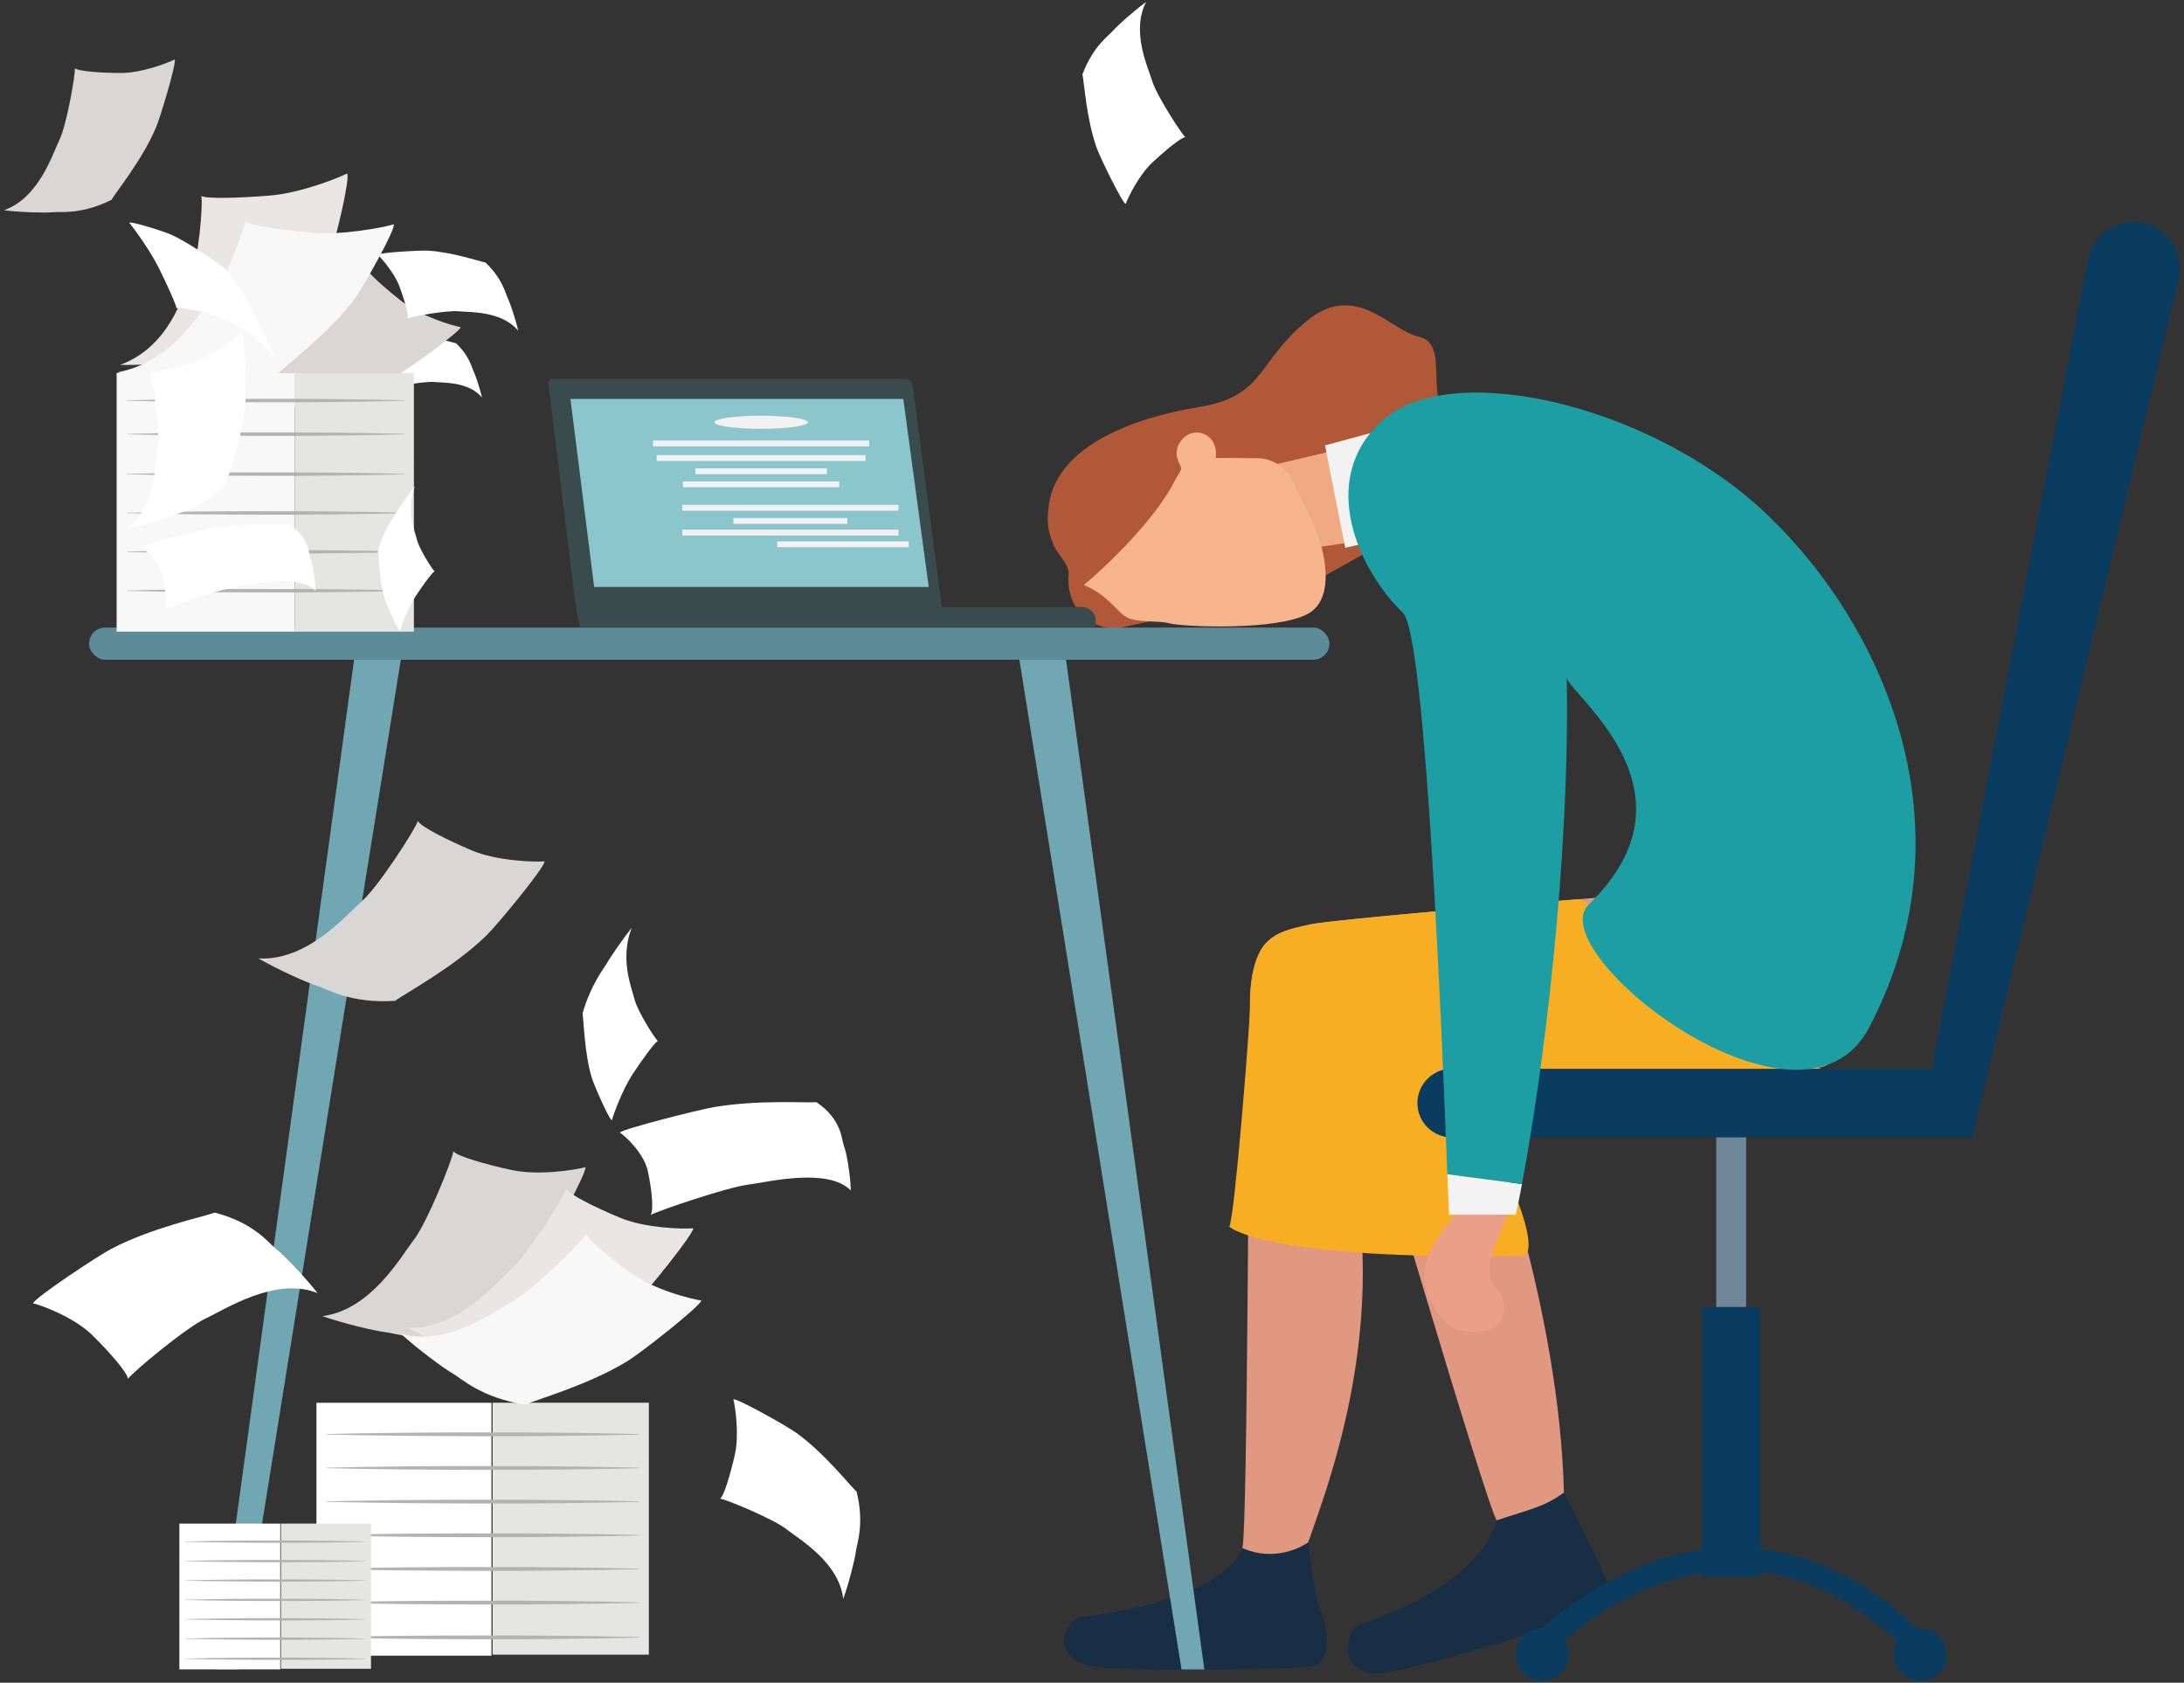 <svg xmlns="http://www.w3.org/2000/svg" viewBox="0 0 370 285"><rect x="0" y="0" width="370" height="285" fill="#333333" stroke="none"/><defs><style>.cls-2{fill:#394b4d}.cls-4{fill:#d8d7d5}.cls-6{fill:#fff}.cls-9{fill:#e8e7e5}.cls-10{fill:#f2f2f2}.cls-12{fill:#e09881}.cls-15{fill:#e5e5e3}.cls-16{fill:#71a7b3}.cls-17{fill:#b3b3b3}.cls-19{fill:#f8f8f8}.cls-20{fill:#172e45}.cls-22{fill:#0a3c5f}</style></defs><g id="_レイヤー_1" data-name="レイヤー_1"><path d="M177.59 86.39c-.06.83-.47 2.93 1.01 6.16.63 1.36 2.54 3.12 2.43 4.59-.54 6.92 5.02 9.97 9.03 9.13 5.82-1.22 12.44-2.97 15.73-1.96 2.61.8 7.59-.68 9.9-1.98 10.51-5.92 34.47-18.08 35.7-24.35 1.51-7.75-.81-2.84-5.55-6.45s-.13-13.32-5.35-14.46c-5.15-1.12-10.8-9.68-19.27-2.57s-6.95 12.62-18.2 14.46c-11.25 1.83-24.72 6.84-25.42 17.44Z" style="fill:#b05837"/><path d="M210.49 262.21s-1.98 8.5-26.98 11.63c-3.44.43-5.95 7.57 2.39 8.46s30.1.42 36.04 0c4.14-.29 2.83-7.29 1.79-9.53-1.11-2.39-2.09-11.62-2.09-11.62z" class="cls-20"/><path d="m205.17 81.23 34.79-8.21 9.96 15.71-41.11 6.08z" style="fill:#f0aa82"/><path d="M253.58 257.45s-1.56 10.47-23.04 17.63c-2.97.99-4.1 9.71 4.53 8.16s30.33-8.42 36.23-10.42c3.55-1.2-1.1-9.51-1.4-10.11-2.05-4.15-4.95-9.9-4.95-9.9l-11.36 4.65Z" class="cls-20"/><path d="m224.48 75.44 3.42 17.34 10.43-2.38 1.72-19.19z" class="cls-10"/><path d="M231.04 184.24s20.74 70.58 22.52 73.26c5.94-1.98 7.92-2.23 11.39-4.7-.74-30.44-12.71-65.23-16.58-70.29s-17.33 1.73-17.33 1.73" class="cls-12"/><path d="M284.5 150.93s-57.49 4.47-62.26 5.66-10.13.89-10.43 12.51-.43 88.94-1.32 93.11c6.26 2.68 11.14-.99 11.14-.99 2.48-7.43 13.86-35.15 7.18-65.09-2.03-9.1-4.72-10.98-5.2-13.37-1.19-5.96 76.08-.25 85.02-2.04s-24.13-29.79-24.13-29.79" class="cls-12"/><path d="M208.27 207.76s5.69 5.69 49.5 4.95c5.25-.09-8.16-28.33-14.36-31.19-3.22-1.49 52.97.99 65.09-.5-14.85-8.17-39.35-28.71-40.84-28.71s-42.08 3.47-45.54 4.21c-3.47.74-7.22 1.48-8.81 4.95s-1.56 7.24-1.57 9.69c-.01 2.44-2.55 34.87-3.48 36.6Z" style="fill:#f8ae23"/><path d="M245.93 181.02h81.34l26.47-137.09c.84-4.33 5.07-7.13 9.39-6.19 4.31.93 7.01 5.23 5.98 9.52l-34.85 144.81v.57h-88.32c-3.21 0-5.81-2.6-5.81-5.81s2.6-5.81 5.81-5.81Z" class="cls-22"/><path d="M250.54 200.97c-5.36 6.55-11.92 12.51-8.04 19.66 2.92 5.39 5.66 5.06 8.94 4.77 3.87-.35 4.17-5.06 2.09-7.15-2.09-2.09-1.19-5.36.89-10.13 2.87-6.56-.89-5.06 0-7.15s-3.87 0-3.87 0Z" style="fill:#eb9f87"/><path d="M256.8 205.74h-11.32c-.04-.82-.13-3.26-.27-6.87l12.64 1.68c-.36 1.92-.72 3.66-1.05 5.2Z" style="fill:#f3f3f3"/><path d="M234.01 71.38c11.58-10.7 44.74-2.97 64.1 14.6 19.36 17.58 37.13 52.42 18.59 87.99-11.49 22.05-55.87-12.77-47.53-20.81 19.41-18.72-2.42-34.89-3.74-38.28.54 31.32-4.06 67.04-7.59 85.66l-12.64-1.68c-.87-22.58-3.62-90.9-7.47-95-7.45-7.15-14.6-22.44-3.73-32.48Z" style="fill:#1c9ea3"/><path d="M290.76 192.63h5.06v28.86h-5.06z" style="fill:#6f8796" transform="rotate(180 293.29 207.065)"/><path d="M298.2 267.06h-9.83v-45.7h9.83z" class="cls-22"/><path d="M261.27 275.73c36.04-30.68 63.33.06 63.33.06a4.468 4.468 0 0 1 5.2 4.41c0 2.47-2 4.47-4.47 4.47s-4.47-2-4.47-4.47c0-.77.2-1.5.54-2.14-28.58-27.02-56.29-.17-56.29-.17l-.02-.02a4.468 4.468 0 0 1-3.82 6.79c-2.47 0-4.47-2-4.47-4.47s2-4.47 4.47-4.47Z" class="cls-22"/><path d="m179.95 106.97 24.08 175.79h-3.86l-28.05-174.61zM60.64 106.97l7.84 1.18-28.05 174.61h-3.86z" class="cls-16"/><rect width="210.13" height="5.45" x="15.1" y="106.29" rx="2.72" ry="2.72" style="fill:#5c8c97" transform="rotate(-180 120.16 109.015)"/><path d="M98.23 106.2h87.41v-1.05c0-1.29-1.05-2.34-2.34-2.34H97.55zM97.56 102.81h62l-4.94-37.55a1.23 1.23 0 0 0-1.22-1.07H93.56c-.4 0-.7.35-.66.74l4.65 37.88Z" class="cls-2"/><path d="m157.34 99.42-4.31-31.85H96.64l4.02 31.85z" style="fill:#8bc6cc"/><path d="M83.26 280.42H53.61v-42.83h29.65z" class="cls-6"/><path d="M109.93 280.25H83.45v-42.67h26.48z" class="cls-15"/><path d="m108.27 242.88-1.66-.04-1.66-.03-3.31-.07c-2.21-.03-4.41-.06-6.62-.08-2.21-.03-4.41-.03-6.62-.05h-6.62c-4.41 0-8.83 0-13.24.05-4.41.04-8.83.11-13.24.22v.08c4.41.11 8.83.18 13.24.22 4.41.05 8.83.06 13.24.07h6.62c2.21-.03 4.41-.03 6.62-.06 2.21-.02 4.41-.05 6.62-.08l3.31-.07 1.66-.03 1.66-.04v-.08ZM108.27 248.58l-1.66-.04-1.66-.03-3.31-.07c-2.21-.03-4.41-.06-6.62-.08-2.21-.03-4.41-.03-6.62-.05h-6.62c-4.41 0-8.83 0-13.24.05-4.41.04-8.83.11-13.24.22v.08c4.41.11 8.83.18 13.24.22 4.41.05 8.83.06 13.24.07h6.62c2.21-.03 4.41-.03 6.62-.06 2.21-.02 4.41-.05 6.62-.08l3.31-.07 1.66-.03 1.66-.04v-.08ZM108.27 254.28l-1.66-.04-1.66-.03-3.31-.07c-2.21-.03-4.41-.06-6.62-.08-2.21-.03-4.41-.03-6.62-.05h-6.62c-4.41 0-8.83 0-13.24.05-4.41.04-8.83.11-13.24.22v.08c4.41.11 8.83.18 13.24.22 4.41.05 8.83.06 13.24.07h6.62c2.21-.03 4.41-.03 6.62-.06 2.21-.02 4.41-.05 6.62-.08l3.31-.07 1.66-.03 1.66-.04v-.08ZM108.27 259.98l-1.66-.04-1.66-.03-3.31-.07c-2.21-.03-4.41-.06-6.62-.08-2.21-.03-4.41-.03-6.62-.05h-6.62c-4.41 0-8.83 0-13.24.05-4.41.04-8.83.11-13.24.22v.08c4.41.11 8.83.18 13.24.22 4.41.05 8.83.06 13.24.07h6.62c2.21-.03 4.41-.03 6.62-.06 2.21-.02 4.41-.05 6.62-.08l3.31-.07 1.66-.03 1.66-.04v-.08ZM108.27 265.68l-1.66-.04-1.66-.03-3.31-.07c-2.21-.03-4.41-.06-6.62-.08-2.21-.03-4.41-.03-6.62-.05h-6.62c-4.41 0-8.83 0-13.24.05-4.41.04-8.83.11-13.24.22v.08c4.41.11 8.83.18 13.24.22 4.41.05 8.83.06 13.24.07h6.62c2.21-.03 4.41-.03 6.62-.06 2.21-.02 4.41-.05 6.62-.08l3.31-.07 1.66-.03 1.66-.04v-.08ZM108.27 271.38l-1.66-.04-1.66-.03-3.31-.07c-2.21-.03-4.41-.06-6.62-.08-2.21-.03-4.41-.03-6.62-.05h-6.62c-4.41 0-8.83 0-13.24.05-4.41.04-8.83.11-13.24.22v.08c4.41.11 8.83.18 13.24.22 4.41.05 8.83.06 13.24.07h6.62c2.21-.03 4.41-.03 6.62-.06 2.21-.02 4.41-.05 6.62-.08l3.31-.07 1.66-.03 1.66-.04v-.08ZM108.27 277.27l-1.66-.04-1.66-.03-3.31-.07c-2.21-.03-4.41-.06-6.62-.08-2.21-.03-4.41-.03-6.62-.05h-6.62c-4.41 0-8.83 0-13.24.05-4.41.04-8.83.11-13.24.22v.08c4.41.11 8.83.18 13.24.22 4.41.05 8.83.06 13.24.07h6.62c2.21-.03 4.41-.03 6.62-.06 2.21-.02 4.41-.05 6.62-.08l3.31-.07 1.66-.03 1.66-.04v-.08Z" class="cls-17"/><path d="M47.48 282.74H30.39v-24.69h17.09z" class="cls-6"/><path d="M62.85 282.64H47.59v-24.59h15.26z" class="cls-15"/><path d="m61.9 261.09-.95-.03-.95-.02-1.91-.04c-1.27-.02-2.54-.04-3.82-.05-1.27-.02-2.54-.02-3.82-.03h-3.82c-2.54 0-5.09 0-7.63.03-2.54.02-5.09.07-7.63.13v.05c2.54.06 5.09.11 7.63.13 2.54.03 5.09.03 7.63.04h3.82c1.27-.02 2.54-.02 3.82-.03 1.27-.01 2.54-.03 3.82-.05l1.91-.04.95-.02.95-.03v-.05ZM61.9 264.38l-.95-.03-.95-.02-1.91-.04c-1.27-.02-2.54-.04-3.82-.05-1.27-.02-2.54-.02-3.82-.03h-3.82c-2.54 0-5.09 0-7.63.03-2.54.02-5.09.07-7.63.13v.05c2.54.06 5.09.11 7.63.13 2.54.03 5.09.03 7.63.04h3.82c1.27-.02 2.54-.02 3.82-.03 1.27-.01 2.54-.03 3.82-.05l1.91-.04.95-.02.95-.03v-.05ZM61.9 267.67l-.95-.03-.95-.02-1.91-.04c-1.27-.02-2.54-.04-3.82-.05-1.27-.02-2.54-.02-3.82-.03h-3.82c-2.54 0-5.09 0-7.63.03-2.54.02-5.09.07-7.63.13v.05c2.54.06 5.09.11 7.63.13 2.54.03 5.09.03 7.63.04h3.82c1.27-.02 2.54-.02 3.82-.03 1.27-.01 2.54-.03 3.82-.05l1.91-.04.95-.02.95-.03v-.05ZM61.9 270.95l-.95-.03-.95-.02-1.91-.04c-1.27-.02-2.54-.04-3.82-.05-1.27-.02-2.54-.02-3.82-.03h-3.82c-2.54 0-5.09 0-7.63.03-2.54.02-5.09.07-7.63.13v.05c2.54.06 5.09.11 7.63.13 2.54.03 5.09.03 7.63.04h3.82c1.27-.02 2.54-.02 3.82-.03 1.27-.01 2.54-.03 3.82-.05l1.91-.04.95-.02.95-.03v-.05ZM61.9 274.24l-.95-.03-.95-.02-1.91-.04c-1.27-.02-2.54-.04-3.82-.05-1.27-.02-2.54-.02-3.82-.03h-3.82c-2.54 0-5.09 0-7.63.03-2.54.02-5.09.07-7.63.13v.05c2.54.06 5.09.11 7.63.13 2.54.03 5.09.03 7.63.04h3.82c1.27-.02 2.54-.02 3.82-.03 1.27-.01 2.54-.03 3.82-.05l1.91-.04.95-.02.95-.03v-.05ZM61.9 277.52l-.95-.03-.95-.02-1.91-.04c-1.27-.02-2.54-.04-3.82-.05-1.27-.02-2.54-.02-3.82-.03h-3.82c-2.54 0-5.09 0-7.63.03-2.54.02-5.09.07-7.63.13v.05c2.54.06 5.09.11 7.63.13 2.54.03 5.09.03 7.63.04h3.82c1.27-.02 2.54-.02 3.82-.03 1.27-.01 2.54-.03 3.82-.05l1.91-.04.95-.02.95-.03v-.05ZM61.9 280.92l-.95-.03-.95-.02-1.91-.04c-1.27-.02-2.54-.04-3.82-.05-1.27-.02-2.54-.02-3.82-.03h-3.82c-2.54 0-5.09 0-7.63.03-2.54.02-5.09.07-7.63.13v.05c2.54.06 5.09.11 7.63.13 2.54.03 5.09.03 7.63.04h3.82c1.27-.02 2.54-.02 3.82-.03 1.27-.01 2.54-.03 3.82-.05l1.91-.04.95-.02.95-.03v-.05Z" class="cls-17"/><ellipse cx="128.95" cy="71.52" class="cls-10" rx="7.92" ry="1.11"/><path d="M147.26 75.6h-36.63v-.99h36.63zM143.56 88.72h-19.31v-.99h19.31zM152.22 90.7h-36.63v-.99h36.63zM152.22 86.49h-36.63v-.99h36.63zM146.64 78.07h-35.39v-.99h35.39zM140.08 80.31H117.8v-.99h22.28zM142.18 82.53H115.7v-.99h26.48zM153.95 92.68h-22.28v-.99h22.28z" class="cls-10"/><path d="M62.74 57.09c.56.52 2.29 2.52 2.95 4.33s1.25 3.89 1.07 4.24c.55-.26 5.32-1.12 6.84-.96 1.52.15 5.81-.08 8.06 2.63-.36-1.59-1.12-3.81-1.42-4.42-.3-.6-.67-2.59-2.99-4.78-.8-.13-4.54-1.43-7.81-1.6-1.14-.06-6.49.26-6.7.56M51.17 68.12c.56.52 2.29 2.52 2.95 4.33s1.25 3.89 1.07 4.24c.55-.26 5.32-1.12 6.84-.96 1.52.15 5.81-.08 8.06 2.63-.36-1.59-1.12-3.81-1.42-4.42s-.67-2.59-2.99-4.78c-.8-.13-4.54-1.43-7.81-1.6-1.14-.06-6.49.26-6.7.56" class="cls-6"/><path d="M78.04 55.41c-1.53-.28-6.68-1.84-9.77-4.22-3.09-2.39-6.38-5.32-6.45-6.11-.65 1.05-7.92 7.7-10.7 9.09s-9.9 6.46-16.71 4.25c2.36 2.34 6.07 5.33 7.24 6.04s3.97 3.71 10.34 4.95c1.51-.64 9.35-2.48 15.15-5.75 2.02-1.14 10.85-7.51 10.9-8.24Z" class="cls-4"/><path d="M58.79 29.39c-1.7.86-7.97 3.31-13.06 3.73-5.08.42-10.84.59-11.63.07.34 1.21-.48 11.04-1.85 13.97-1.36 2.93-3.48 11.51-11.9 14.65 4.35.05 10.56-.37 12.31-.67s7.12-.07 14.24-3.6c.85-1.51 6.58-8.27 9.08-14.65.87-2.22 3.43-12.94 2.81-13.5" class="cls-9"/><path d="M66.69 38c-1.9.55-8.74 1.87-13.82 1.42s-10.74-1.27-11.36-1.91c-.03 1.24-3.69 10.68-5.87 13.31S28.9 61.45 19.77 63.08c4.22.79 10.4 1.43 12.2 1.44 1.79 0 6.96 1.14 14.93-1.09 1.27-1.33 8.82-6.95 13.12-12.74 1.49-2.01 7.11-12.03 6.67-12.68Z" class="cls-19"/><path d="M70.12 106.98h-20.2V63.2h20.2z" class="cls-15"/><path d="M49.92 106.98H19.76V63.2h30.16z" class="cls-19"/><path d="m68.52 67.8-1.47-.04-1.47-.03-2.94-.06c-1.96-.03-3.91-.06-5.87-.08s-3.91-.03-5.87-.04h-5.87c-3.91 0-7.83 0-11.74.05-3.91.03-7.83.1-11.74.2v.07c3.91.1 7.83.16 11.74.2s7.83.05 11.74.06h5.87c1.96-.03 3.91-.03 5.87-.05s3.91-.04 5.87-.08l2.94-.06 1.47-.03 1.47-.04zM68.52 73.49l-1.47-.04-1.47-.03-2.94-.06c-1.96-.03-3.91-.06-5.87-.08s-3.91-.03-5.87-.04h-5.87c-3.91 0-7.83 0-11.74.05-3.91.03-7.83.1-11.74.2v.07c3.91.1 7.83.16 11.74.2s7.83.05 11.74.06h5.87c1.96-.03 3.91-.03 5.87-.05s3.91-.04 5.87-.08l2.94-.06 1.47-.03 1.47-.04zM68.52 80.26l-1.47-.04-1.47-.03-2.94-.06c-1.96-.03-3.91-.06-5.87-.08s-3.91-.03-5.87-.04h-5.87c-3.91 0-7.83 0-11.74.05-3.91.03-7.83.1-11.74.2v.07c3.91.1 7.83.16 11.74.2s7.83.05 11.74.06h5.87c1.96-.03 3.91-.03 5.87-.05s3.91-.04 5.87-.08l2.94-.06 1.47-.03 1.47-.04zM68.52 86.84l-1.47-.04-1.47-.03-2.94-.06c-1.96-.03-3.91-.06-5.87-.08s-3.91-.03-5.87-.04h-5.87c-3.91 0-7.83 0-11.74.05-3.91.03-7.83.1-11.74.2v.07c3.91.1 7.83.16 11.74.2s7.83.05 11.74.06h5.87c1.96-.03 3.91-.03 5.87-.05s3.91-.04 5.87-.08l2.94-.06 1.47-.03 1.47-.04zM68.52 93.42l-1.47-.04-1.47-.03-2.94-.06c-1.96-.03-3.91-.06-5.87-.08s-3.91-.03-5.87-.04h-5.87c-3.91 0-7.83 0-11.74.05-3.91.03-7.83.1-11.74.2v.07c3.91.1 7.83.16 11.74.2s7.83.05 11.74.06h5.87c1.96-.03 3.91-.03 5.87-.05s3.91-.04 5.87-.08l2.94-.06 1.47-.03 1.47-.04zM68.52 100.01l-1.47-.04-1.47-.03-2.94-.06c-1.96-.03-3.91-.06-5.87-.08s-3.91-.03-5.87-.04h-5.87c-3.91 0-7.83 0-11.74.05-3.91.03-7.83.1-11.74.2v.07c3.91.1 7.83.16 11.74.2s7.83.05 11.74.06h5.87c1.96-.03 3.91-.03 5.87-.05s3.91-.04 5.87-.08l2.94-.06 1.47-.03 1.47-.04z" class="cls-17"/><path d="M29.59 10.07c-1.22.63-5.66 2.3-9.11 2.29-3.44 0-7.32-.3-7.8-.81.11 1.08-1.4 9.64-2.6 12.11S6.62 33.49.68 35.61c2.91.37 7.11.47 8.31.33 1.2-.13 4.77.47 9.89-2.09.72-1.26 5.21-6.76 7.51-12.16.8-1.88 3.56-11.08 3.2-11.62" class="cls-4"/><path d="M124.24 237.01c.35 1.33 1.01 6.03.25 9.39s-1.89 7.08-2.49 7.43c1.08.13 9.1 3.47 11.25 5.18s8.84 5.52 9.61 11.78c.99-2.76 2-6.83 2.14-8.04.13-1.2 1.5-4.55.12-10.1-1.07-.97-5.46-6.56-10.23-9.98-1.66-1.19-10.04-5.89-10.64-5.66ZM40.97 56.18c-.96.98-4.65 3.97-7.92 5.04s-7.04 2.02-7.66 1.68c.44 1 1.7 9.6 1.33 12.31-.36 2.72-.19 10.42-5.17 14.3 2.88-.56 6.89-1.79 7.99-2.29s4.68-1.06 8.73-5.09c.29-1.42 2.82-8.05 3.31-13.91.17-2.03-.1-11.64-.61-12.04M67.76 106.86c.25-.89 1.38-3.95 2.67-5.91 1.3-1.96 2.85-4.07 3.2-4.18-.39-.28-2.62-3.85-2.98-5.31s-1.91-5.08-.37-9.13c-1.21 1.54-2.82 3.9-3.23 4.63s-1.95 2.57-3.03 6.29c.14.81.25 5.11 1.15 8.13.31 1.05 2.28 5.53 2.6 5.5ZM64 43.16c.71.65 2.88 3.17 3.71 5.44s1.57 4.89 1.35 5.33c.69-.33 6.69-1.4 8.6-1.21s7.31-.1 10.14 3.3c-.46-2-1.41-4.79-1.79-5.55s-.85-3.25-3.77-6.01c-1-.17-5.71-1.8-9.82-2.01-1.43-.07-8.16.33-8.43.7Z" class="cls-6"/><path d="M21.91 37.73c.83 1.01 3.55 4.73 5.02 7.7s2.99 6.33 2.95 6.77c.48-.16 5.3.57 7.01 1.44 1.72.87 6.27 2.33 9.85 7.31-1.07-2.53-2.82-6.16-3.4-7.18-.58-1.03-1.82-4.14-5.26-8.38-.92-.54-5.53-4.04-9.14-5.67-1.26-.56-6.92-2.33-7.03-1.99M23.96 92.68c.8.52 3.1 2.69 3.59 4.98s.77 4.99.33 5.54c1.06-.57 9.75-3.52 12.37-3.86s10.24-2.24 13.2.72c-.06-2.1-.57-4.93-.88-5.66-.3-.74-.23-3.38-3.51-5.59-1.35.1-7.45-.34-13.14.63-1.98.34-11.49 2.75-11.97 3.24Z" class="cls-6"/><path d="M99.16 197.69c-1.76.48-7.98 1.44-12.45.48s-9.42-2.39-9.9-3.19c-.16 1.44-4.47 12.13-6.7 15.01-2.23 2.87-7.18 11.81-15.48 12.93 3.67 1.28 9.1 2.55 10.7 2.71s6.07 1.92 13.41 0c1.28-1.44 8.62-7.34 13.09-13.73 1.55-2.22 7.66-13.41 7.34-14.21Z" class="cls-4"/><path d="M117.44 208.03c-1.81.16-8.11-.02-12.33-1.76-4.23-1.74-8.84-4.05-9.16-4.92-.41 1.38-6.57 11.13-9.29 13.56-2.71 2.43-9.19 10.33-17.55 9.94 3.38 1.92 8.49 4.15 10.03 4.59s5.62 2.97 13.19 2.41c1.51-1.18 9.8-5.68 15.34-11.16 1.93-1.9 9.94-11.82 9.77-12.66" class="cls-9"/><path d="M118.8 220.26c-1.8-.25-7.9-1.82-11.63-4.46s-7.71-5.91-7.84-6.83c-.71 1.26-8.89 9.39-12.07 11.15-3.19 1.76-11.26 8.03-19.33 5.79 2.87 2.62 7.36 5.93 8.76 6.71s4.82 4.15 12.32 5.28c1.74-.82 10.82-3.35 17.44-7.46 2.3-1.43 12.32-9.31 12.35-10.17Z" class="cls-19"/><path d="M92.24 145.89c-1.81.14-8.11-.08-12.32-1.86s-8.8-4.11-9.12-4.99c-.43 1.38-6.66 11.08-9.39 13.49-2.73 2.4-9.27 10.26-17.63 9.8 3.37 1.94 8.46 4.21 10 4.67s5.6 3.02 13.17 2.51c1.52-1.17 9.84-5.6 15.43-11.04 1.94-1.89 10.04-11.74 9.87-12.58Z" class="cls-4"/><path d="M103.67 189.71c.34-1.19 1.83-5.25 3.55-7.85s3.78-5.41 4.24-5.55c-.52-.37-3.48-5.11-3.96-7.05s-2.54-6.74-.49-12.12c-1.61 2.04-3.75 5.18-4.29 6.14s-2.58 3.41-4.03 8.35c.19 1.07.33 6.78 1.53 10.79.42 1.39 3.03 7.34 3.45 7.3ZM5.61 220.74c1.63.39 7 2.43 9.99 5.36s6.1 6.51 6.06 7.44c.88-1.2 9.91-8.72 13.18-10.23 3.27-1.52 11.87-7.17 18.95-4.3-2.2-2.84-5.77-6.5-6.93-7.39-1.16-.88-3.73-4.53-10.49-6.24-1.76.68-10.63 2.52-17.5 6.13-2.39 1.25-13.09 8.37-13.26 9.23M190.7 34.55c.42-1.15 2.3-4.96 4.55-7.06s4.95-4.29 5.57-4.25c-.72-.64-4.88-7.1-5.59-9.43-.7-2.33-3.66-8.47-1.06-13.48-2.12 1.54-4.91 4.05-5.61 4.87s-3.39 2.62-5.18 7.4c.29 1.25.67 7.56 2.42 12.46.61 1.7 4.35 9.35 4.9 9.47ZM105 191.81c1.06.69 4.12 3.57 4.77 6.61s1.02 6.62.44 7.36c1.4-.76 12.94-4.67 16.42-5.12s13.58-2.98 17.51.96c-.07-2.78-.76-6.54-1.16-7.52s-.31-4.48-4.65-7.42c-1.79.14-9.89-.45-17.43.84-2.62.45-15.25 3.65-15.89 4.3Z" class="cls-6"/><path d="M221.69 87c2.32 4.1 5.19 14.06-.09 16.95-5.28 2.9-21.06 2.23-23.39 1.64s-5.85-.03-7.59-1.21c-1.75-1.18-2.91-3.52-6.99-5.3 3.52-2.91 12.02-11.01 15.29-17.46.59-1.17 1.18-1.8 1.18-2.33 0-.58-1.74-2.35.02-4.68 2.06-2.72 6.44-1.14 5.83 2.95l7.01.04c2.51.01 4.81 1.44 5.92 3.7z" style="fill:#f7b58e"/><path d="M0 0h370v285H0z" style="fill:none"/></g></svg>